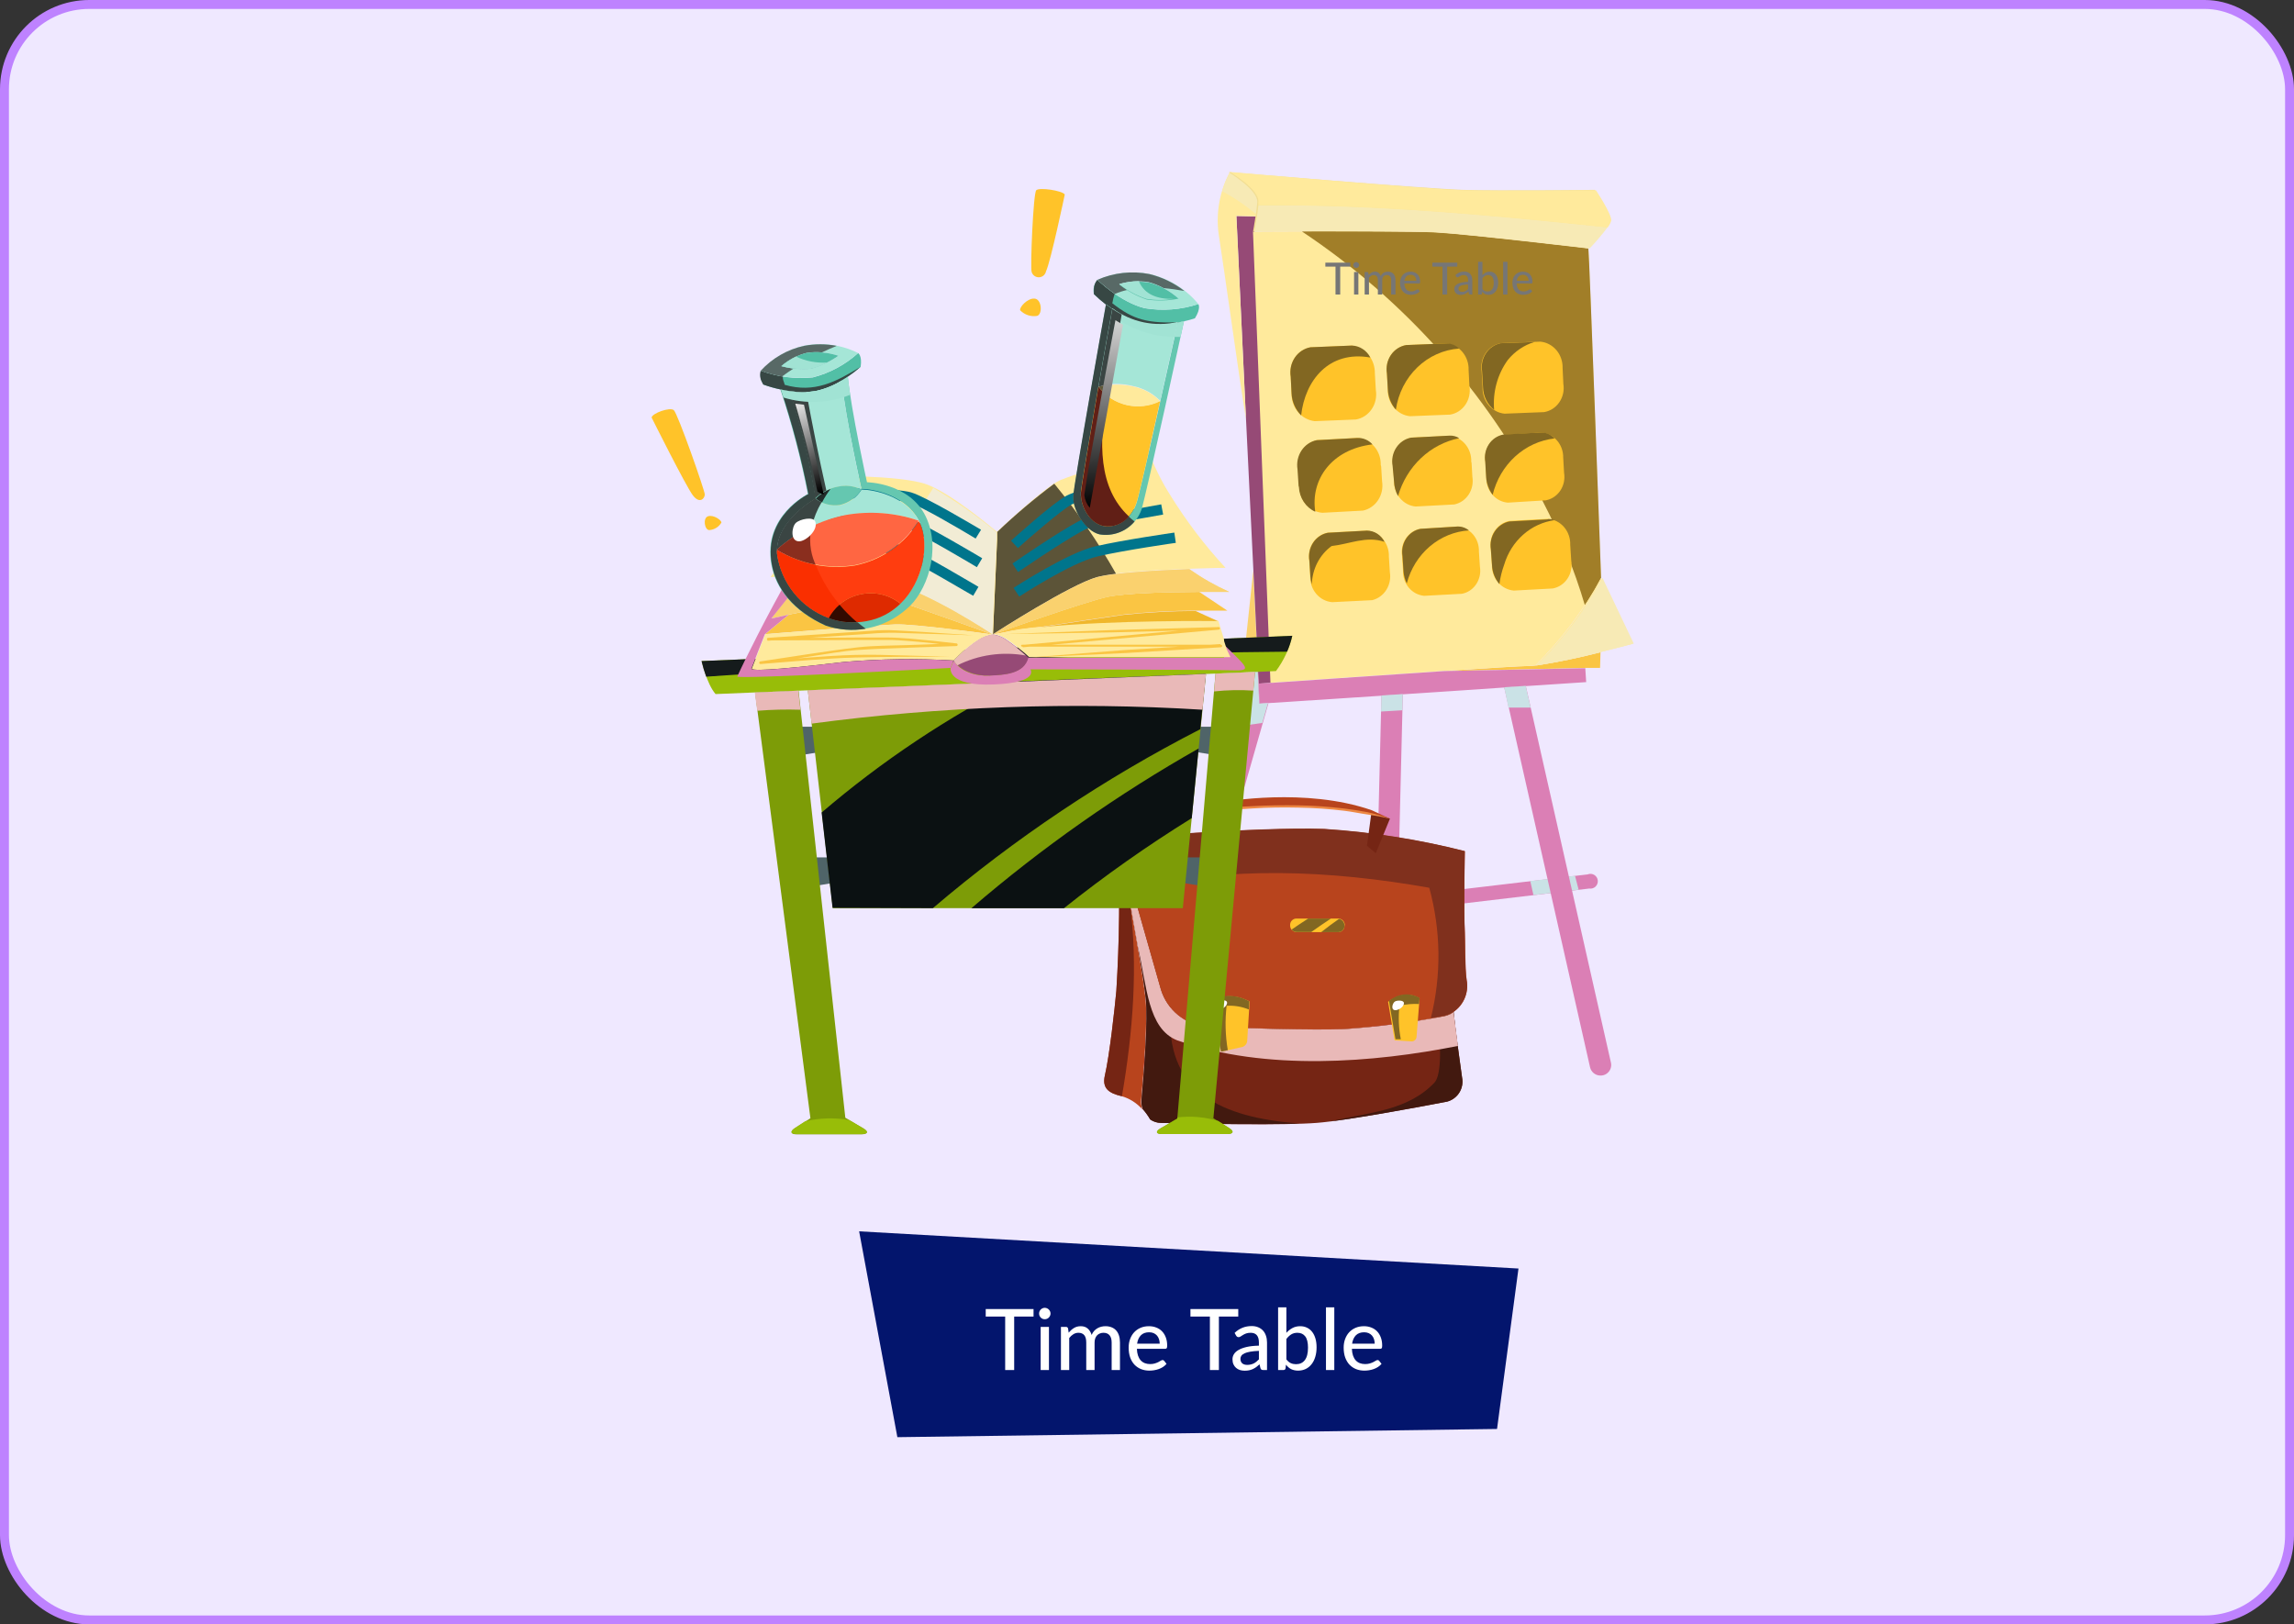 <svg xmlns="http://www.w3.org/2000/svg" width="257" height="182" viewBox="0 0 257 182" fill="none"><rect x="0" y="0" width="257" height="182" fill="#333333" stroke="none"/><rect x="0.5" y="0.5" width="256" height="181" rx="9.5" fill="#EFE8FF" stroke="#BE82FF"></rect><path d="M130.972 105.122H131.088L178.049 99.553C178.175 99.573 178.305 99.564 178.427 99.525C178.549 99.487 178.661 99.421 178.753 99.332C178.846 99.243 178.916 99.134 178.959 99.013C179.002 98.892 179.016 98.763 179.001 98.636C178.986 98.509 178.941 98.387 178.871 98.28C178.8 98.172 178.706 98.083 178.595 98.019C178.484 97.954 178.36 97.916 178.232 97.908C178.104 97.9 177.976 97.921 177.858 97.971L130.898 103.531C130.724 103.586 130.573 103.697 130.469 103.847C130.365 103.997 130.313 104.177 130.321 104.359C130.33 104.542 130.398 104.716 130.516 104.855C130.634 104.995 130.794 105.091 130.972 105.13V105.122Z" fill="#DB7FB5"></path><g style="mix-blend-mode:multiply"><path d="M171.438 98.713L176.451 98.125C176.592 98.639 176.724 99.161 176.857 99.683L171.794 100.288C171.678 99.757 171.562 99.235 171.438 98.713Z" fill="#CAE2E6"></path></g><g style="mix-blend-mode:multiply"><path d="M157.513 100.367C157.513 100.906 157.513 101.444 157.513 101.975L151.141 102.729C151.19 102.19 151.24 101.643 151.298 101.072L157.513 100.367Z" fill="#CAE2E6"></path></g><g style="mix-blend-mode:multiply"><path d="M130.897 103.522L136.541 102.859C136.375 103.406 136.217 103.961 136.068 104.517L131.096 105.113H130.98C130.802 105.074 130.641 104.978 130.524 104.838C130.406 104.699 130.338 104.525 130.329 104.342C130.321 104.16 130.372 103.98 130.477 103.83C130.581 103.68 130.732 103.569 130.906 103.514L130.897 103.522Z" fill="#CAE2E6"></path></g><path d="M139.359 73.74L140.876 73.781L140.403 63.945L139.359 73.74Z" fill="#FAD16E"></path><path d="M142.493 76.5L140.538 25.952C140.538 25.952 140.678 25.181 140.819 24.253L138.516 24.203L139.593 46.967L140.422 63.979L140.894 73.807V74.254L141.002 76.599L142.493 76.5Z" fill="#964A76"></path><path d="M172.181 74.553C171.921 74.592 171.658 74.614 171.394 74.619C170.499 74.619 166.513 74.876 161.773 75.183L177.601 74.834H179.258L179.308 73.086C176.958 73.693 174.58 74.183 172.181 74.553Z" fill="#FAC543"></path><path d="M140.375 25.949L142.331 76.497C142.331 76.497 153.17 75.743 161.614 75.18C166.354 74.873 170.339 74.625 171.234 74.616C171.498 74.611 171.761 74.589 172.022 74.55C174.945 71.662 177.42 68.352 179.364 64.73C179.364 64.73 178.038 28.12 177.938 27.822C177.938 27.822 164.34 26.214 160.843 26.024C157.346 25.833 140.375 25.949 140.375 25.949Z" fill="#FFEA9C"></path><g style="mix-blend-mode:screen"><path d="M145.852 25.93C151.138 25.93 158.663 25.93 160.85 26.046C164.347 26.236 177.946 27.844 177.946 27.844C178.045 28.142 179.371 64.752 179.371 64.752C178.833 65.81 178.227 66.832 177.556 67.81C176.367 63.801 174.793 59.916 172.858 56.209C166.593 43.973 157.295 33.547 145.852 25.93Z" fill="#A17E28"></path></g><path d="M161.775 75.19C153.33 75.754 142.492 76.508 142.492 76.508L141 76.582L141.108 78.845L142.094 78.778L154.764 77.95L157.159 77.792L168.52 77.03L170.931 76.873L177.701 76.425L177.602 74.867L161.775 75.19Z" fill="#DB7FB5"></path><path d="M137.793 19.266C136.645 21.393 136.201 23.83 136.525 26.226C137.13 30.03 138.63 41.026 139.583 46.943L138.514 24.196L140.818 24.246C140.892 23.732 140.967 23.16 141.017 22.655C141.157 21.246 137.793 19.266 137.793 19.266Z" fill="#FFEA9C"></path><g style="mix-blend-mode:multiply"><path d="M141.016 22.638C141.016 23.102 140.9 23.616 140.834 24.105C139.63 23.069 138.315 22.169 136.914 21.42C137.13 20.672 137.427 19.949 137.801 19.266C137.801 19.266 141.157 21.246 141.016 22.638Z" fill="#F7EAB5"></path></g><path d="M179.365 64.758C177.422 68.379 174.947 71.689 172.023 74.577C174.428 74.2 176.812 73.702 179.167 73.086C181.246 72.572 182.879 72.133 182.879 72.133L179.365 64.758Z" fill="#FFEA9C"></path><g style="mix-blend-mode:multiply"><path d="M179.522 64.734C177.578 68.356 175.103 71.665 172.18 74.554C174.584 74.176 176.968 73.679 179.323 73.062C181.403 72.549 183.035 72.109 183.035 72.109L179.522 64.734Z" fill="#F7EAB5"></path></g><path d="M140.665 24.22C140.524 25.148 140.383 25.918 140.383 25.918C140.383 25.918 157.363 25.835 160.851 26.018C164.34 26.2 177.947 27.816 177.947 27.816C177.947 27.816 180.242 25.396 180.358 24.7C180.474 24.004 178.643 21.27 178.643 21.27C178.643 21.27 168.061 21.402 163.868 21.27C159.675 21.137 137.641 19.289 137.641 19.289C137.641 19.289 140.955 21.27 140.856 22.662C140.814 23.167 140.74 23.739 140.665 24.22Z" fill="#F2DE93"></path><g style="mix-blend-mode:multiply"><path d="M180.116 25.455C179.488 26.281 178.816 27.072 178.102 27.825C178.102 27.825 164.504 26.217 161.007 26.026C157.51 25.836 140.539 25.927 140.539 25.927C140.539 25.927 140.68 25.156 140.821 24.228C140.879 23.822 140.937 23.399 140.978 22.985C154.038 22.861 167.214 24.096 180.116 25.455Z" fill="#F7EAB5"></path></g><path d="M137.797 19.266C137.797 19.266 159.823 21.205 164.016 21.312C168.209 21.42 178.791 21.312 178.791 21.312C178.791 21.312 180.622 24.047 180.506 24.743C180.419 25.014 180.285 25.266 180.108 25.489C167.206 24.13 154.03 22.895 140.971 23.003C140.971 22.887 140.971 22.771 140.971 22.655C141.161 21.246 137.797 19.266 137.797 19.266Z" fill="#FFEA9C"></path><path d="M128.141 118.815C128.097 118.966 128.084 119.125 128.101 119.281C128.119 119.438 128.168 119.589 128.246 119.726C128.323 119.864 128.427 119.984 128.551 120.081C128.675 120.178 128.818 120.249 128.97 120.29C129.066 120.323 129.166 120.339 129.268 120.34C129.529 120.349 129.785 120.273 129.999 120.124C130.213 119.974 130.372 119.759 130.453 119.511L142.104 78.799L141.118 78.865L141.01 76.603L140.902 74.258L128.141 118.815Z" fill="#DB7FB5"></path><path d="M154.766 77.923L153.672 122.141C153.689 122.442 153.818 122.727 154.035 122.937C154.252 123.147 154.54 123.268 154.843 123.275C155.145 123.283 155.438 123.176 155.665 122.976C155.892 122.777 156.035 122.499 156.067 122.198L157.161 77.766L154.766 77.923Z" fill="#DB7FB5"></path><path d="M168.516 77.001L178.136 119.578C178.195 119.837 178.339 120.069 178.545 120.237C178.75 120.405 179.006 120.5 179.272 120.506C179.455 120.514 179.637 120.479 179.804 120.404C179.971 120.329 180.119 120.217 180.235 120.075C180.351 119.934 180.434 119.768 180.475 119.589C180.516 119.411 180.516 119.226 180.473 119.048L170.935 76.844L168.516 77.001Z" fill="#DB7FB5"></path><g style="mix-blend-mode:multiply"><path d="M140.861 74.227L140.969 76.572L141.077 78.834L142.063 78.768L141.416 80.997L138.781 81.378L140.861 74.227Z" fill="#CAE2E6"></path></g><g style="mix-blend-mode:multiply"><path d="M154.76 77.923L157.155 77.766L157.114 79.58L154.719 79.721L154.76 77.923Z" fill="#CAE2E6"></path></g><g style="mix-blend-mode:multiply"><path d="M168.516 77.001L170.927 76.844L171.482 79.28H168.996L168.516 77.001Z" fill="#CAE2E6"></path></g><path d="M127.85 123.179C127.808 123.557 127.853 123.94 127.982 124.298C127.356 123.582 126.536 123.064 125.62 122.806C124.286 122.491 123.449 121.978 123.773 120.536C124.319 118.174 124.883 112.962 125.065 111.023C125.413 105.345 125.474 99.653 125.248 93.969C125.248 93.969 127.85 107.343 128.33 111.868C128.595 114.271 128.156 119.84 127.85 123.179Z" fill="#B8441D"></path><path d="M125.25 93.953C125.25 93.953 125.25 94.135 125.25 94.45C125.25 94.765 125.449 95.196 125.54 95.569L125.25 93.953Z" fill="#95C1C7"></path><path d="M126.582 101.074C126.184 98.886 125.803 96.931 125.554 95.572C125.463 95.199 125.364 94.826 125.264 94.453C125.479 99.977 125.412 105.509 125.065 111.026C124.883 112.965 124.319 118.178 123.773 120.539C123.449 121.973 124.286 122.495 125.62 122.81H125.695C126.93 115.601 127.51 108.275 126.582 101.074Z" fill="#752514"></path><path d="M162.845 113.378C163.11 115.798 163.532 118.831 163.797 120.729C163.913 121.304 163.806 121.902 163.499 122.401C163.191 122.901 162.706 123.266 162.14 123.422C158.519 124.118 150.771 125.551 147.547 125.808C143.951 126.098 134.612 125.941 130.063 125.808C129.632 125.804 129.213 125.668 128.861 125.419C128.626 125.007 128.348 124.621 128.032 124.267C127.903 123.909 127.858 123.526 127.9 123.148C128.19 119.834 128.629 114.24 128.364 111.829C127.883 107.304 125.281 93.93 125.281 93.93L130.104 110.876C130.452 111.99 131.119 112.977 132.024 113.714C132.929 114.45 134.031 114.904 135.192 115.019C139.708 115.193 146.835 115.409 150.464 115.293C154.247 115.043 158.01 114.561 161.734 113.851C162.023 113.797 162.302 113.703 162.563 113.569L162.845 113.378Z" fill="#752514"></path><g style="mix-blend-mode:screen"><path d="M131.165 112.856C130.676 112.28 130.312 111.608 130.096 110.884L125.273 93.938C125.273 93.938 127.875 107.312 128.356 111.837C128.621 114.248 128.182 119.817 127.892 123.156C127.85 123.534 127.895 123.917 128.025 124.275C128.34 124.629 128.618 125.015 128.853 125.427C129.205 125.675 129.624 125.811 130.055 125.816C133.916 125.899 141.225 126.023 145.551 125.882C136.966 125.211 130.337 122.477 131.165 112.856Z" fill="#42190F"></path></g><g style="mix-blend-mode:screen"><path d="M163.797 120.733C163.531 118.835 163.109 115.803 162.844 113.383L162.537 113.59C162.276 113.724 161.997 113.818 161.708 113.872L160.88 114.013C161.476 116.424 161.551 120.41 160.706 121.297C157.606 124.545 153.248 124.611 149.055 125.647C152.759 125.183 158.999 124.031 162.131 123.426C162.698 123.272 163.185 122.908 163.495 122.408C163.804 121.908 163.912 121.309 163.797 120.733Z" fill="#42190F"></path></g><g style="mix-blend-mode:multiply"><path d="M131.895 116.567C141.839 120.056 153.946 119.053 163.335 117.189L162.846 113.385L162.539 113.592C162.278 113.726 161.999 113.821 161.711 113.874C157.987 114.584 154.223 115.066 150.441 115.316C146.811 115.432 139.668 115.217 135.169 115.043C134.007 114.928 132.906 114.474 132.001 113.737C131.096 113 130.428 112.013 130.081 110.899L125.258 93.953C125.258 93.953 126.542 100.582 127.479 106.085C128.498 110.493 128.572 115.258 131.895 116.567Z" fill="#E9B9B8"></path></g><path d="M164.314 109.806C164.456 110.545 164.359 111.31 164.035 111.99C163.712 112.67 163.179 113.229 162.516 113.584C162.255 113.718 161.976 113.813 161.687 113.866C157.964 114.577 154.2 115.058 150.417 115.308C146.788 115.424 139.645 115.209 135.145 115.035C133.984 114.92 132.882 114.466 131.977 113.729C131.073 112.992 130.405 112.005 130.057 110.891L125.234 93.945C125.234 93.945 140.863 92.636 148.371 92.893C153.684 93.237 158.954 94.069 164.115 95.379C164.115 95.379 163.974 101.801 164.115 104.494C164.165 105.24 164.123 108.496 164.314 109.806Z" fill="#B8441D"></path><g style="mix-blend-mode:screen"><path d="M164.307 109.807C164.091 108.498 164.133 105.241 164.1 104.471C163.975 101.802 164.1 95.355 164.1 95.355C158.939 94.045 153.668 93.213 148.355 92.869C140.847 92.612 125.219 93.922 125.219 93.922L126.876 99.656C137.582 96.98 149.043 97.502 160.122 99.466C161.433 104.24 161.493 109.271 160.296 114.075L161.696 113.834C161.985 113.781 162.264 113.686 162.525 113.553C163.179 113.196 163.704 112.642 164.024 111.969C164.344 111.296 164.443 110.54 164.307 109.807Z" fill="#80301D"></path></g><path d="M136.799 117.833L139.161 117.311C139.31 117.27 139.444 117.185 139.545 117.067C139.645 116.948 139.708 116.803 139.724 116.648L139.997 112.215C139.997 112.215 137.694 110.806 135.672 112.314L136.799 117.833Z" fill="#FFC329"></path><path d="M158.698 116.172C158.693 116.244 158.674 116.314 158.641 116.379C158.609 116.443 158.564 116.501 158.509 116.548C158.454 116.594 158.391 116.63 158.322 116.653C158.254 116.675 158.182 116.684 158.11 116.678L156.237 116.562L155.508 112.245C155.508 112.245 157.265 110.77 159.038 111.847L158.698 116.172Z" fill="#FFC329"></path><g style="mix-blend-mode:screen"><path d="M137.602 111.578C137.451 111.578 137.301 111.595 137.154 111.628H137.071C136.951 111.651 136.832 111.681 136.715 111.719L136.574 111.769C136.464 111.806 136.356 111.85 136.251 111.902L136.135 112.026C135.98 112.111 135.831 112.205 135.688 112.308L136.798 117.826L137.552 117.661C137.273 116.018 137.229 114.344 137.419 112.689C138.269 112.641 139.118 112.782 139.905 113.103L139.963 112.2C139.246 111.785 138.43 111.57 137.602 111.578Z" fill="#826722"></path></g><g style="mix-blend-mode:screen"><path d="M158.982 112.492L159.04 111.804C158.595 111.544 158.089 111.406 157.573 111.406C157.058 111.406 156.551 111.544 156.107 111.804L155.916 111.92L155.775 112.012L155.667 112.086L155.609 112.136L155.775 113.122L156.339 116.437H156.935C156.694 115.203 156.644 113.94 156.786 112.691C157.504 112.515 158.244 112.448 158.982 112.492Z" fill="#826722"></path></g><path d="M153.618 91.209C147.652 89.958 140.873 90.339 137.426 90.671C136.108 90.795 135.288 90.911 135.172 90.927L137.161 89.842C137.161 89.842 146.226 88.185 153.676 90.778L155.714 91.723C155.027 91.532 154.364 91.317 153.618 91.209Z" fill="#B8441D"></path><path d="M155.718 91.717L154.135 95.595L153.141 94.766L153.621 91.203C154.367 91.311 155.03 91.526 155.718 91.717Z" fill="#752514"></path><path d="M137.428 90.664L138.572 94.343L136.79 95.172L135.133 90.954C135.307 90.904 136.135 90.788 137.428 90.664Z" fill="#752514"></path><path d="M150.624 103.693C150.632 103.786 150.62 103.88 150.591 103.968C150.562 104.057 150.514 104.139 150.452 104.208C150.39 104.278 150.315 104.335 150.23 104.374C150.146 104.414 150.054 104.436 149.961 104.439H145.254C145.058 104.432 144.872 104.349 144.737 104.206C144.602 104.063 144.529 103.873 144.533 103.677C144.526 103.578 144.54 103.479 144.573 103.387C144.606 103.294 144.658 103.209 144.726 103.137C144.794 103.065 144.876 103.009 144.967 102.97C145.057 102.932 145.155 102.913 145.254 102.914H149.961C150.151 102.925 150.329 103.008 150.459 103.147C150.588 103.286 150.659 103.47 150.657 103.66L150.624 103.693Z" fill="#FFC329"></path><g style="mix-blend-mode:screen"><path d="M149.103 102.914H146.559C145.93 103.304 145.308 103.743 144.703 104.149C144.767 104.233 144.85 104.301 144.945 104.349C145.04 104.396 145.144 104.421 145.25 104.422H146.907C147.612 103.917 148.349 103.42 149.103 102.914Z" fill="#826722"></path></g><g style="mix-blend-mode:screen"><path d="M150.013 102.953C149.333 103.425 148.662 103.923 148.016 104.436H149.955C150.048 104.433 150.14 104.411 150.224 104.372C150.309 104.332 150.384 104.276 150.446 104.206C150.508 104.136 150.556 104.055 150.585 103.966C150.614 103.877 150.626 103.784 150.618 103.691C150.62 103.516 150.561 103.346 150.45 103.211C150.34 103.076 150.185 102.985 150.013 102.953Z" fill="#826722"></path></g><path d="M155.714 91.723C154.886 91.532 154.057 91.375 153.17 91.251C152.284 91.126 151.513 90.952 150.626 90.844C148.921 90.635 147.206 90.516 145.489 90.488C143.765 90.444 142.044 90.474 140.326 90.579C139.497 90.629 138.611 90.687 137.749 90.77C136.887 90.853 136.034 90.844 135.172 90.927C136.001 90.762 136.879 90.637 137.732 90.513C138.586 90.389 139.448 90.372 140.31 90.323C142.033 90.231 143.765 90.198 145.489 90.231C147.217 90.266 148.943 90.387 150.66 90.596C151.488 90.704 152.375 90.836 153.22 91.002C154.063 91.2 154.896 91.44 155.714 91.723Z" fill="#ED8843"></path><path d="M136.439 113.124C136.778 113.19 137.532 112.759 137.466 112.295C137.416 112.005 136.704 112.014 136.455 112.171C136.207 112.328 135.975 113.041 136.439 113.124Z" fill="white"></path><path d="M156.251 113.178C156.591 113.245 157.345 112.814 157.279 112.35C157.229 112.051 156.516 112.06 156.268 112.217C156.019 112.375 155.787 113.096 156.251 113.178Z" fill="white"></path><path d="M91.976 81.422H89.117V84.703L92.399 84.173L91.976 81.422Z" fill="#4F6468"></path><path d="M93.617 96.062H90.758V99.344L94.039 98.814L93.617 96.062Z" fill="#4F6468"></path><path d="M133.899 81.422H136.758V84.703L133.477 84.173L133.899 81.422Z" fill="#4F6468"></path><path d="M132.259 96.062H135.117V99.344L131.836 98.814L132.259 96.062Z" fill="#4F6468"></path><path d="M90.086 73.579L96.467 73.306L103.668 72.991L106.734 72.859L109.328 72.751L112.974 72.593L123.705 72.138L130.583 71.839L144.786 71.234C144.449 72.664 143.823 74.009 142.947 75.187L140.618 75.287L84.576 77.582L80.167 77.764C79.173 76.629 78.609 74.068 78.609 74.068L90.086 73.579Z" fill="#98BD08"></path><path d="M90.5 77.339L93.301 101.752H132.513L135.115 75.508L90.5 77.339Z" fill="#7D9C07"></path><g style="mix-blend-mode:screen"><path d="M104.51 101.752C113.689 93.93 123.744 87.201 134.474 81.698L135.088 75.508L114.089 76.337C106.18 80.338 98.78 85.273 92.047 91.037L93.273 101.718L104.51 101.752Z" fill="#0B1112"></path></g><g style="mix-blend-mode:screen"><path d="M134.285 83.859C125.236 88.983 116.711 94.977 108.828 101.758H119.195C123.764 98.113 128.545 94.743 133.514 91.665L134.285 83.859Z" fill="#0B1112"></path></g><g style="mix-blend-mode:multiply"><path d="M134.717 79.519L135.115 75.508L90.5 77.339L90.923 81.076C105.436 79.141 120.103 78.62 134.717 79.519Z" fill="#E9B9B8"></path></g><path d="M96.717 126.423L94.703 125.23L89.466 77.383L84.594 77.582L90.792 125.288L89.06 126.406C88.472 126.788 88.563 127.094 89.259 127.094H96.543C97.247 127.061 97.322 126.779 96.717 126.423Z" fill="#7D9C07"></path><path d="M136.177 75.469L131.893 125.33L130.012 126.423C129.415 126.78 129.49 127.062 130.186 127.062H137.47C138.174 127.062 138.298 126.755 137.677 126.374L135.937 125.288L140.602 75.328L136.177 75.469Z" fill="#7D9C07"></path><path d="M90.195 125.635L89.06 126.372C88.472 126.753 88.563 127.06 89.259 127.06H96.543C97.247 127.06 97.322 126.778 96.717 126.422L95.126 125.494C93.49 125.201 91.812 125.249 90.195 125.635Z" fill="#98BD08"></path><g style="mix-blend-mode:multiply"><path d="M84.562 77.582L84.836 79.637C86.446 79.507 88.061 79.468 89.675 79.521L89.435 77.383L84.562 77.582Z" fill="#E9B9B8"></path></g><g style="mix-blend-mode:multiply"><path d="M140.416 77.377L140.606 75.289L136.181 75.471L136.016 77.468C137.477 77.31 138.949 77.279 140.416 77.377Z" fill="#E9B9B8"></path></g><path d="M131.9 125.197V125.329L130.019 126.423C129.423 126.779 129.497 127.061 130.193 127.061H137.477C138.182 127.061 138.306 126.755 137.685 126.373L136.475 125.594C134.994 125.148 133.436 125.013 131.9 125.197Z" fill="#98BD08"></path><g style="mix-blend-mode:screen"><path d="M144.771 71.234L130.567 71.839L123.69 72.138L112.975 72.593L109.329 72.751L106.735 72.859L103.669 72.991L96.468 73.306L90.087 73.579L78.594 74.068C78.732 74.661 78.906 75.245 79.116 75.817C88.944 75.121 117.574 73.231 144.191 73.016C144.448 72.445 144.643 71.847 144.771 71.234Z" fill="#151B1C"></path></g><path d="M119.29 21.79C119.025 21.359 116.431 20.961 116.091 21.318C115.752 21.674 115.404 30.068 115.578 30.474C115.63 30.652 115.741 30.807 115.892 30.914C116.043 31.022 116.225 31.076 116.411 31.067C116.596 31.058 116.773 30.988 116.913 30.867C117.053 30.746 117.149 30.582 117.185 30.4C117.699 29.356 119.29 21.79 119.29 21.79Z" fill="#FFC329"></path><path d="M116.189 35.395C116.819 35.204 116.719 33.513 115.899 33.455C115.079 33.397 114.175 34.458 114.291 34.765C114.533 35.016 114.832 35.204 115.162 35.314C115.493 35.424 115.845 35.451 116.189 35.395Z" fill="#FFC329"></path><path d="M73 46.78C73.066 46.3 75.047 45.587 75.486 45.952C75.925 46.316 78.958 54.959 78.958 55.398C78.958 55.838 78.395 56.517 77.616 55.49C76.837 54.462 73 46.78 73 46.78Z" fill="#FFC329"></path><path d="M79.459 59.391C78.937 59.391 78.705 58.041 79.326 57.842C79.948 57.643 80.851 58.297 80.818 58.554C80.677 58.794 80.48 58.996 80.243 59.142C80.006 59.288 79.737 59.374 79.459 59.391Z" fill="#FFC329"></path><path d="M136.57 71.688C139.661 74.737 140.473 75.176 138.128 75.102C135.642 75.027 114.867 74.994 114.867 74.994L114.594 73.685H137.142L136.86 72.773L136.57 71.828V71.688Z" fill="#DB7FB5"></path><path d="M134.353 66.312L137.502 68.417C137.502 68.417 135.969 68.417 133.938 68.417C131.25 68.425 128.565 68.572 125.892 68.856C123.911 69.138 119.81 69.751 116.445 70.265C114.981 70.404 113.526 70.625 112.086 70.928L111.258 71.061C111.722 70.903 121.575 67.398 124.11 66.851C126.107 66.453 131.021 66.321 134.353 66.312Z" fill="#FAC543"></path><path d="M137.433 72.748L137.135 71.811V71.662L136.886 70.834L136.496 69.549C136.496 69.549 124.995 69.359 116.882 70.22C115.278 70.306 113.685 70.541 112.126 70.925L111.297 71.057C111.902 71.132 112.474 71.37 112.954 71.745C113.311 71.986 113.667 72.251 113.99 72.516C114.313 72.781 114.578 73.005 114.819 73.195L115.291 73.626H137.847L137.433 72.748Z" fill="#FFEA9C"></path><path d="M133.94 68.453L136.426 69.588C136.426 69.588 124.527 69.439 116.414 70.301C119.778 69.787 123.872 69.174 125.861 68.892C128.545 68.606 131.241 68.46 133.94 68.453Z" fill="#F0B72B"></path><path d="M133.245 63.766C134.649 64.756 136.145 65.611 137.711 66.318C137.711 66.318 136.302 66.318 134.355 66.318C131.04 66.318 126.11 66.434 124.071 66.881C121.536 67.428 111.641 70.934 111.219 71.091C111.65 70.817 119.878 65.522 122.886 64.685C124.759 64.163 129.673 63.898 133.245 63.766Z" fill="#F2DE93"></path><path d="M131.165 55.572C130.117 53.933 129.256 52.182 128.596 50.352C126.657 51.18 120.492 53.078 118.777 53.799C117.061 54.52 111.675 59.599 111.675 59.599V60.428L111.211 71.043C111.642 70.77 119.87 65.475 122.879 64.638C124.751 64.124 129.665 63.859 133.237 63.726C135.549 63.643 137.297 63.618 137.297 63.618C135.001 61.138 132.948 58.444 131.165 55.572Z" fill="#FFEA9C"></path><g style="mix-blend-mode:screen"><path d="M118.112 54.195C115.868 55.87 113.729 57.68 111.706 59.615V60.443L111.242 71.059C111.673 70.785 119.902 65.49 122.91 64.653C123.608 64.484 124.317 64.363 125.031 64.288C123.02 60.731 120.705 57.354 118.112 54.195Z" fill="#5C5438"></path></g><path d="M130.094 56.508L130.31 57.651L122.048 59.118C121.418 59.242 117.49 61.737 114.051 64.09L113.43 63.137C113.745 62.913 114.209 62.607 114.739 62.242C117.076 60.676 120.962 58.099 121.874 57.983C122.959 57.784 130.094 56.508 130.094 56.508Z" fill="#00758C"></path><path d="M127.187 53.328L127.436 54.463C125.778 54.828 121.204 55.913 120.044 56.535C118.884 57.157 115.312 60.264 114.036 61.408L113.266 60.579C113.456 60.413 117.956 56.344 119.497 55.532C121.038 54.72 126.939 53.386 127.187 53.328Z" fill="#00758C"></path><path d="M115.424 74.974C115.424 74.974 116.543 76.482 111.322 76.689C106.101 76.896 106.499 74.858 106.499 74.858L106.839 74.029C107.585 75.222 109.25 75.786 110.85 75.686C112.449 75.587 114.719 75.529 115.175 73.656L115.424 74.974Z" fill="#DB7FB5"></path><path d="M109.617 71.682C110.099 71.361 110.65 71.159 111.225 71.094C111.83 71.168 112.403 71.406 112.882 71.781C113.239 72.022 113.595 72.287 113.918 72.552C114.241 72.817 114.507 73.041 114.747 73.232L115.219 73.663C114.763 75.535 112.485 75.626 110.894 75.693C109.303 75.759 107.629 75.196 106.883 74.035C106.883 74.035 107.098 73.795 107.463 73.455C107.79 73.132 108.133 72.825 108.49 72.536C108.844 72.223 109.221 71.938 109.617 71.682Z" fill="#964A76"></path><g style="mix-blend-mode:multiply"><path d="M113.889 72.552C113.566 72.287 113.209 72.022 112.853 71.781C112.373 71.406 111.8 71.168 111.196 71.094C110.621 71.159 110.069 71.361 109.588 71.682C109.181 71.929 108.793 72.206 108.428 72.511C108.07 72.8 107.727 73.107 107.4 73.431C107.036 73.77 106.82 74.011 106.82 74.011C106.948 74.202 107.095 74.38 107.26 74.541C109.627 73.359 112.313 72.975 114.916 73.447L114.684 73.24C114.477 73.082 114.204 72.801 113.889 72.552Z" fill="#E9B9B8"></path></g><path d="M111.71 59.615V60.443L111.246 71.058C110.807 70.76 104.26 66.393 99.868 65.308C97.258 64.661 93.173 64.562 90.173 64.587H88.425C87.148 64.587 86.328 64.661 86.328 64.661C88.74 61.347 91.971 53.317 91.971 53.317C91.971 53.317 100.904 53.193 103.821 54.27C106.738 55.347 111.71 59.615 111.71 59.615Z" fill="#FFEA9C"></path><g style="mix-blend-mode:multiply"><path d="M99.803 65.337C104.195 66.422 110.741 70.789 111.181 71.088L111.645 60.472V59.644C109.429 57.783 107.056 56.12 104.551 54.672C102.398 58.024 100.501 61.534 98.875 65.171C99.24 65.213 99.53 65.27 99.803 65.337Z" fill="#F2ECD5"></path></g><path d="M111.175 71.086C110.661 71.011 102.325 69.876 100.278 69.959C98.231 70.042 85.719 71.044 85.719 71.044L88.371 68.865C91.851 68.136 99.052 66.81 101.861 67.779C105.474 69.031 110.786 70.945 111.175 71.086Z" fill="#FAC543"></path><path d="M109.907 59.353L109.302 60.34C107.644 59.337 103.062 56.635 101.794 56.287C100.526 55.939 95.587 55.848 93.789 55.84V54.68C94.062 54.68 100.418 54.68 102.076 55.169C103.733 55.657 109.285 58.997 109.907 59.353Z" fill="#00758C"></path><path d="M110.037 62.545L109.44 63.547C109.382 63.506 103.209 59.818 101.543 59.189C100.209 58.683 94.781 58.89 92.801 59.014L92.734 57.854C93.48 57.805 100.192 57.423 101.949 58.103C103.706 58.782 109.78 62.387 110.037 62.545Z" fill="#00758C"></path><path d="M109.616 65.749L109.028 66.751C108.97 66.751 102.863 63.089 101.032 62.326C99.573 61.705 93.632 61.672 91.469 61.705V60.545C92.297 60.545 99.565 60.429 101.504 61.249C103.443 62.069 109.393 65.624 109.616 65.749Z" fill="#00758C"></path><path d="M111.173 71.082C110.784 70.941 105.48 69.027 101.859 67.767C99.05 66.798 91.849 68.124 88.368 68.853C87.192 69.102 86.438 69.276 86.438 69.276L90.1 64.594C93.1 64.594 97.185 64.668 99.796 65.315C104.187 66.45 110.734 70.784 111.173 71.082Z" fill="#F2DE93"></path><path d="M133.245 63.766C134.649 64.756 136.145 65.611 137.711 66.318C137.711 66.318 136.302 66.318 134.355 66.318C131.04 66.318 126.11 66.434 124.071 66.881C121.536 67.428 111.641 70.934 111.219 71.091C111.65 70.817 119.878 65.522 122.886 64.685C124.759 64.163 129.673 63.898 133.245 63.766Z" fill="#FAD16E"></path><path d="M111.173 71.082C110.784 70.941 105.48 69.027 101.859 67.767C99.05 66.798 91.849 68.124 88.368 68.853C87.192 69.102 86.438 69.276 86.438 69.276L90.1 64.594C93.1 64.594 97.185 64.668 99.796 65.315C104.187 66.45 110.734 70.784 111.173 71.082Z" fill="#FAD16E"></path><path d="M111.192 71.092C110.678 71.018 102.342 69.882 100.295 69.965C98.248 70.048 85.735 71.051 85.735 71.051L85.354 72.012L84.973 72.982L84.6 73.951L84.219 74.921C84.376 75.294 89.448 74.772 94.552 74.167C98.639 73.814 102.746 73.759 106.841 74.001C106.841 74.001 107.057 73.76 107.421 73.421C107.748 73.097 108.091 72.79 108.449 72.501C108.814 72.196 109.202 71.919 109.609 71.672C110.09 71.351 110.642 71.149 111.217 71.084L111.192 71.092Z" fill="#FFEA9C"></path><path d="M106.824 74.005L106.484 74.834C106.484 74.834 82.884 76.127 82.594 75.804C83.48 73.84 85.991 68.843 88.394 64.625H90.143L86.414 69.299C86.414 69.299 87.168 69.125 88.345 68.876L85.693 71.055L85.312 72.017L84.931 72.986L84.558 73.956L84.177 74.925C84.334 75.298 89.405 74.776 94.51 74.171C98.605 73.818 102.721 73.763 106.824 74.005Z" fill="#DB7FB5"></path><path d="M131.562 59.672L131.728 60.824C131.67 60.824 125.927 61.652 122.969 62.34C120.01 63.028 114.243 66.807 114.185 66.84L113.547 65.87C113.795 65.713 119.621 61.926 122.712 61.213C125.803 60.501 131.322 59.705 131.562 59.672Z" fill="#00758C"></path><path d="M115.415 73.656L126.063 72.827L136.72 72.164V72.454H114.528C114.51 72.456 114.491 72.453 114.473 72.446C114.455 72.439 114.439 72.429 114.426 72.416C114.413 72.402 114.402 72.386 114.396 72.369C114.389 72.351 114.386 72.332 114.387 72.313C114.396 72.296 114.408 72.281 114.423 72.268C114.438 72.255 114.455 72.246 114.474 72.241C114.493 72.235 114.512 72.234 114.532 72.236C114.551 72.239 114.57 72.245 114.586 72.255L136.513 70.25V70.54L124.53 70.855L112.531 71.046L124.53 70.598L136.521 70.258C136.54 70.257 136.559 70.26 136.577 70.266C136.596 70.273 136.612 70.283 136.626 70.296C136.64 70.31 136.651 70.326 136.659 70.343C136.666 70.361 136.67 70.38 136.67 70.399C136.67 70.436 136.657 70.472 136.633 70.499C136.608 70.527 136.574 70.544 136.538 70.548L114.586 72.521V72.231H136.778C136.797 72.231 136.816 72.234 136.834 72.242C136.851 72.25 136.867 72.261 136.881 72.275C136.894 72.289 136.904 72.305 136.911 72.323C136.917 72.341 136.92 72.361 136.919 72.38C136.919 72.416 136.905 72.45 136.88 72.477C136.856 72.503 136.822 72.518 136.786 72.521L126.13 73.167L115.415 73.656Z" fill="#FAC543"></path><path d="M109.053 71.183L103.252 70.992L100.369 70.901C99.412 70.885 98.455 70.918 97.502 71L85.983 71.788V71.498L96.598 71.423H99.242C100.137 71.423 101.023 71.481 101.902 71.547C103.667 71.697 105.424 71.887 107.172 72.094C107.205 72.102 107.234 72.121 107.254 72.147C107.275 72.173 107.286 72.206 107.286 72.239C107.286 72.273 107.275 72.305 107.254 72.332C107.234 72.358 107.205 72.376 107.172 72.384L101.645 72.575C99.805 72.641 97.957 72.699 96.126 72.823C94.295 72.948 92.48 73.304 90.657 73.569L85.188 74.398V74.108L90.491 73.677C92.264 73.553 94.029 73.42 95.811 73.379C97.593 73.337 99.366 73.379 101.139 73.437L106.459 73.578C102.913 73.578 99.366 73.578 95.819 73.669C94.054 73.71 92.281 73.843 90.516 73.967L85.213 74.398C85.193 74.4 85.174 74.399 85.155 74.393C85.137 74.388 85.12 74.378 85.105 74.366C85.09 74.353 85.078 74.338 85.07 74.321C85.061 74.303 85.056 74.285 85.055 74.265C85.052 74.228 85.064 74.192 85.087 74.163C85.11 74.133 85.143 74.114 85.179 74.108L90.648 73.279C92.472 73.014 94.286 72.732 96.134 72.525C97.982 72.318 99.822 72.343 101.67 72.276L107.197 72.086V72.376C105.448 72.169 103.692 71.97 101.935 71.829C101.057 71.763 100.178 71.688 99.308 71.705H96.656L86.066 71.754C86.027 71.752 85.99 71.736 85.963 71.709C85.935 71.681 85.919 71.644 85.917 71.605C85.919 71.569 85.934 71.534 85.96 71.508C85.986 71.482 86.021 71.466 86.058 71.464L97.576 70.677C98.538 70.593 99.504 70.579 100.468 70.636L103.352 70.802L109.053 71.183Z" fill="#FAC543"></path><path d="M103.708 57.859C105.523 61.638 103.8 66.436 101.537 68.259C100.318 69.327 98.841 70.058 97.252 70.38C95.664 70.701 94.018 70.601 92.48 70.091C88.826 68.433 86.903 65.947 86.414 63.221C85.436 57.826 90.508 55.349 90.508 55.349C89.733 51.381 88.704 47.467 87.425 43.631C87.732 43.698 88.072 43.764 88.42 43.814C89.72 47.74 90.696 51.767 91.337 55.854C91.337 55.854 87.152 58.133 87.036 61.563C87.023 61.704 87.023 61.846 87.036 61.986C87.261 63.599 87.92 65.12 88.942 66.388C89.963 67.656 91.309 68.623 92.836 69.187C94.192 69.679 95.654 69.799 97.071 69.535C98.504 69.282 99.828 68.6 100.866 67.58C103.452 65.094 104.106 60.95 103.087 58.63C103.037 58.507 102.979 58.388 102.913 58.274C101.388 55.415 97.692 54.76 96.516 54.777C96.516 54.777 94.767 47.145 94.278 42.596C94.527 42.446 94.759 42.305 94.974 42.156C95.347 45.943 97.129 54.031 97.129 54.031C97.129 54.031 101.885 54.089 103.708 57.859Z" fill="#65C7B0"></path><path d="M103.099 58.689C104.119 60.977 103.464 65.136 100.879 67.639C100.277 67.154 99.576 66.808 98.826 66.623C98.076 66.438 97.294 66.42 96.537 66.57C95.759 66.708 95.023 67.02 94.385 67.484C93.746 67.948 93.221 68.55 92.849 69.247C91.322 68.683 89.975 67.715 88.954 66.447C87.933 65.179 87.274 63.658 87.048 62.045C87.036 61.905 87.036 61.764 87.048 61.623C89.663 63.222 92.763 63.837 95.791 63.355C97.257 63.062 98.647 62.469 99.874 61.614C101.1 60.758 102.136 59.658 102.917 58.383C102.984 58.481 103.045 58.584 103.099 58.689Z" fill="#FF3D0F"></path><path d="M102.924 58.332C100.293 57.45 97.483 57.245 94.753 57.735C91.897 58.319 89.243 59.639 87.055 61.564C87.162 58.166 91.389 55.862 91.389 55.862C91.775 56.166 92.218 56.387 92.693 56.514C93.167 56.641 93.662 56.67 94.148 56.6C95.137 56.346 95.989 55.72 96.526 54.852C97.703 54.852 101.399 55.473 102.924 58.332Z" fill="#A5E6D7"></path><path d="M102.916 58.337C102.135 59.612 101.099 60.712 99.872 61.568C98.646 62.424 97.256 63.016 95.789 63.309C92.762 63.791 89.662 63.177 87.047 61.577V61.528C89.236 59.603 91.889 58.283 94.745 57.699C97.479 57.222 100.289 57.441 102.916 58.337Z" fill="#FF6642"></path><path d="M96.136 39.562C96.136 39.562 96.609 39.836 96.418 41.104C95.965 41.502 95.486 41.87 94.985 42.206C94.769 42.355 94.537 42.496 94.289 42.645C93.395 43.198 92.415 43.596 91.388 43.822C90.419 43.975 89.432 43.975 88.463 43.822C88.115 43.772 87.775 43.706 87.469 43.639C86.816 43.503 86.173 43.32 85.546 43.093C85.383 42.875 85.273 42.623 85.224 42.355C85.175 42.088 85.189 41.812 85.264 41.551C87.116 42.236 89.101 42.489 91.065 42.289C92.951 41.804 94.692 40.869 96.136 39.562Z" fill="#52BFA6"></path><g style="mix-blend-mode:screen"><path d="M87.915 43.116C87.832 42.751 87.674 42.585 87.708 42.196C86.862 42.049 86.03 41.83 85.222 41.541C85.16 41.753 85.142 41.975 85.168 42.194C85.193 42.413 85.262 42.625 85.371 42.817C85.406 42.91 85.451 42.998 85.503 43.083C86.13 43.31 86.773 43.493 87.426 43.63L87.882 43.721L88.42 43.812C89.389 43.965 90.376 43.965 91.345 43.812C92.386 43.59 93.381 43.192 94.287 42.635C94.536 42.486 94.768 42.345 94.983 42.196C95.485 41.86 95.963 41.492 96.417 41.094C93.657 42.784 91.229 44.077 87.915 43.116Z" fill="#374744"></path></g><path d="M90.088 38.727C92.141 38.331 94.267 38.622 96.138 39.556C94.692 40.859 92.952 41.792 91.066 42.274C89.102 42.474 87.118 42.221 85.266 41.536C86.547 40.128 88.231 39.147 90.088 38.727ZM93.933 39.862C92.787 39.482 91.567 39.371 90.37 39.539C89.323 39.805 88.352 40.313 87.536 41.023C88.615 41.316 89.737 41.417 90.851 41.321C91.953 41.012 92.995 40.519 93.933 39.862Z" fill="#A5E6D7"></path><g style="mix-blend-mode:screen"><path d="M85.219 41.544C85.998 41.822 86.799 42.035 87.614 42.182C88.028 41.875 88.442 41.585 88.89 41.295C88.432 41.23 87.978 41.138 87.531 41.022C88.346 40.313 89.317 39.804 90.365 39.538C90.931 39.441 91.508 39.422 92.08 39.48C92.627 39.224 93.182 38.975 93.737 38.751C92.527 38.52 91.285 38.52 90.075 38.751C88.207 39.16 86.511 40.136 85.219 41.544Z" fill="#586966"></path></g><path d="M96.531 66.569C97.289 66.419 98.071 66.437 98.821 66.622C99.571 66.807 100.272 67.154 100.873 67.638C99.835 68.659 98.512 69.341 97.078 69.594C95.661 69.858 94.199 69.737 92.844 69.246C93.216 68.55 93.741 67.947 94.38 67.483C95.018 67.02 95.754 66.707 96.531 66.569Z" fill="#DE2A00"></path><path d="M96.526 54.855C95.715 54.451 94.791 54.337 93.907 54.532C92.939 54.703 92.046 55.166 91.347 55.858C90.706 51.771 89.73 47.744 88.43 43.817C89.399 43.971 90.386 43.971 91.355 43.817C92.395 43.596 93.39 43.198 94.297 42.641C94.777 47.207 96.526 54.855 96.526 54.855Z" fill="#A5E6D7"></path><g style="mix-blend-mode:screen"><path d="M88.422 43.812C89.723 47.739 90.698 51.766 91.339 55.853C91.703 55.495 92.123 55.198 92.582 54.975C91.753 51.304 91.007 47.616 90.328 43.912C89.691 43.934 89.053 43.901 88.422 43.812Z" fill="#3A4543"></path></g><path d="M96.516 54.853C95.963 55.725 95.092 56.346 94.088 56.584C93.602 56.655 93.107 56.625 92.632 56.499C92.158 56.372 91.714 56.15 91.328 55.847C92.027 55.155 92.92 54.693 93.889 54.521C94.776 54.327 95.704 54.444 96.516 54.853Z" fill="#65C7B0"></path><g style="mix-blend-mode:screen"><path d="M92.85 69.246C91.322 68.682 89.976 67.715 88.955 66.447C87.933 65.179 87.275 63.658 87.049 62.045C87.037 61.905 87.037 61.763 87.049 61.623C87.165 58.167 91.391 55.863 91.391 55.863C90.751 51.777 89.775 47.75 88.474 43.823C88.126 43.773 87.787 43.707 87.48 43.641C88.758 47.476 89.788 51.39 90.562 55.358C90.562 55.358 85.491 57.844 86.469 63.23C86.958 65.932 88.88 68.451 92.535 70.1C93.97 70.58 95.501 70.7 96.993 70.448C96.678 70.216 96.371 69.975 96.065 69.719C94.972 69.789 93.876 69.628 92.85 69.246Z" fill="#374744"></path></g><g style="mix-blend-mode:multiply"><path d="M95.25 44.233C95.134 43.487 95.043 42.791 94.985 42.203C94.769 42.352 94.537 42.493 94.289 42.642C93.395 43.195 92.415 43.593 91.388 43.819C90.419 43.972 89.432 43.972 88.463 43.819C88.115 43.769 87.775 43.703 87.469 43.637C87.469 43.637 87.585 43.968 87.767 44.54C90.224 45.291 92.863 45.183 95.25 44.233Z" fill="#A1E3D4"></path></g><g style="mix-blend-mode:screen"><path d="M87.048 61.625C87.036 61.766 87.036 61.907 87.048 62.048C87.274 63.66 87.933 65.181 88.954 66.449C89.975 67.717 91.322 68.685 92.849 69.249C93.163 68.683 93.572 68.175 94.059 67.749C92.941 66.415 92.041 64.913 91.391 63.299C89.856 63.001 88.386 62.435 87.048 61.625Z" fill="#FA2F00"></path></g><g style="mix-blend-mode:screen"><path d="M91.34 55.859C91.34 55.859 87.155 58.138 87.039 61.569C88.215 60.54 89.525 59.676 90.934 59C91.167 58.041 91.541 57.122 92.044 56.274C91.794 56.163 91.558 56.024 91.34 55.859Z" fill="#3A4543"></path></g><g style="mix-blend-mode:screen"><path d="M90.933 59C89.528 59.674 88.221 60.535 87.047 61.561V61.61C88.38 62.412 89.844 62.973 91.373 63.268L91.298 63.102C90.744 61.808 90.616 60.371 90.933 59Z" fill="#8A2E1E"></path></g><g style="mix-blend-mode:screen"><path d="M92.844 69.25C93.856 69.622 94.933 69.78 96.009 69.714C95.302 69.116 94.648 68.459 94.054 67.75C93.567 68.176 93.157 68.684 92.844 69.25Z" fill="#330A00"></path></g><g style="mix-blend-mode:screen"><path d="M93.048 54.781C92.427 55.023 91.863 55.39 91.391 55.858C91.608 56.029 91.844 56.174 92.095 56.289C92.352 55.776 92.683 55.27 93.048 54.781Z" fill="#212B29"></path></g><path d="M90.365 39.537C91.562 39.369 92.781 39.48 93.928 39.861C92.993 40.516 91.953 41.009 90.854 41.319C89.74 41.415 88.618 41.314 87.539 41.021C88.352 40.313 89.32 39.805 90.365 39.537Z" fill="#52BFA6"></path><g style="mix-blend-mode:multiply"><path d="M87.531 41.023C88.61 41.316 89.732 41.417 90.846 41.321C91.484 41.174 92.098 40.937 92.669 40.617C91.465 40.696 90.261 40.465 89.172 39.945C88.584 40.237 88.032 40.598 87.531 41.023Z" fill="#A1E3D4"></path></g><path d="M89.523 60.653C90.269 60.653 91.686 59.41 91.338 58.448C91.122 57.835 89.606 58.158 89.15 58.597C88.694 59.037 88.504 60.653 89.523 60.653Z" fill="white"></path><path style="mix-blend-mode:screen" d="M89.094 45.227C89.094 45.227 90.469 49.726 91.58 55.088C91.797 55.231 92.034 55.34 92.284 55.411L90.072 45.343L89.094 45.227Z" fill="url(#paint0_linear_1195_10768)"></path><path d="M134.253 34.069C134.253 34.069 134.584 34.533 133.863 35.668C133.46 35.8 133.051 35.91 132.637 36L131.933 36.141C130.675 36.433 129.368 36.447 128.105 36.182C126.841 35.917 125.65 35.38 124.615 34.608C124.367 34.442 124.127 34.268 123.911 34.111C123.436 33.753 122.983 33.368 122.552 32.959C122.49 32.68 122.493 32.391 122.561 32.114C122.628 31.836 122.759 31.578 122.942 31.359C122.942 31.359 125.494 33.845 128.237 34.533C130.25 34.867 132.314 34.708 134.253 34.069Z" fill="#52BFA6"></path><g style="mix-blend-mode:screen"><path d="M124.614 33.978C124.672 33.618 124.76 33.263 124.879 32.918C124.194 32.446 123.545 31.922 122.94 31.352C122.694 31.635 122.557 31.996 122.55 32.371C122.546 32.454 122.546 32.537 122.55 32.619C122.55 32.719 122.55 32.835 122.55 32.951C122.98 33.372 123.434 33.768 123.909 34.136C124.125 34.293 124.365 34.467 124.614 34.633C125.648 35.406 126.839 35.943 128.103 36.208C129.367 36.472 130.673 36.458 131.931 36.166L132.246 36.1C128.608 36.249 127.017 35.859 124.614 33.978Z" fill="#374744"></path></g><path d="M128.812 30.704C130.947 31.198 132.86 32.38 134.257 34.068C132.318 34.704 130.253 34.861 128.24 34.524C125.498 33.861 122.945 31.35 122.945 31.35C124.788 30.537 126.837 30.311 128.812 30.704ZM131.994 33.422C131.045 32.568 129.91 31.947 128.68 31.607C127.572 31.425 126.438 31.502 125.365 31.831C126.281 32.556 127.315 33.117 128.423 33.488C129.608 33.668 130.816 33.646 131.994 33.422Z" fill="#A5E6D7"></path><g style="mix-blend-mode:screen"><path d="M122.945 31.351C123.556 31.926 124.209 32.452 124.901 32.926C125.351 32.738 125.817 32.591 126.293 32.486C125.763 32.13 125.382 31.832 125.382 31.832C126.454 31.503 127.589 31.426 128.696 31.608C129.275 31.761 129.832 31.986 130.354 32.279C131.182 32.354 131.953 32.47 132.69 32.602C131.529 31.701 130.191 31.054 128.763 30.705C126.803 30.322 124.773 30.548 122.945 31.351Z" fill="#586966"></path></g><path d="M132.641 35.999C132.641 35.999 128.498 55.058 127.885 57.096C127.551 58.033 126.9 58.823 126.045 59.33C125.19 59.837 124.185 60.029 123.203 59.873C121.546 59.466 120.178 57.047 120.245 55.655C120.311 54.262 123.915 34.109 123.915 34.109C124.131 34.267 124.371 34.441 124.62 34.607C124.313 36.264 123.692 39.695 123.062 43.324C122.126 48.702 121.156 54.453 121.098 55.166C121.007 56.541 121.927 58.547 123.584 58.928C125.018 59.268 126.741 58.265 127.354 56.268C127.661 55.257 128.871 49.953 129.998 44.915C130.827 41.277 131.589 37.772 131.953 36.14L132.641 35.999Z" fill="#65C7B0"></path><path d="M131.937 36.138C131.572 37.796 130.802 41.276 129.981 44.914C129.156 44.07 128.097 43.493 126.94 43.257C125.67 42.938 124.341 42.938 123.07 43.257C123.7 39.627 124.322 36.172 124.628 34.539C125.663 35.312 126.854 35.849 128.117 36.114C129.381 36.378 130.688 36.364 131.945 36.072L131.937 36.138Z" fill="#A5E6D7"></path><path d="M129.982 44.911C128.855 49.95 127.645 55.253 127.339 56.264C126.725 58.261 125.002 59.264 123.568 58.924C121.961 58.543 121.008 56.538 121.082 55.162C121.14 54.449 122.11 48.698 123.046 43.32C123.836 44.352 124.961 45.075 126.227 45.366C127.494 45.656 128.822 45.496 129.982 44.911Z" fill="#FFC329"></path><path d="M126.94 43.293C128.097 43.529 129.156 44.106 129.981 44.95C128.824 45.528 127.501 45.685 126.24 45.395C124.98 45.105 123.859 44.385 123.07 43.359C124.335 43.019 125.664 42.996 126.94 43.293Z" fill="#FFEA9C"></path><g style="mix-blend-mode:multiply"><path d="M124.616 34.607C124.367 34.441 124.127 34.267 123.911 34.109L123.82 34.648C124.044 34.855 124.276 35.046 124.5 35.236C124.533 34.963 124.583 34.789 124.616 34.607Z" fill="#A1E3D4"></path></g><g style="mix-blend-mode:multiply"><path d="M132.639 36L131.934 36.141C131.835 36.555 131.719 37.102 131.578 37.748H132.258C132.498 36.663 132.639 36 132.639 36Z" fill="#A1E3D4"></path></g><g style="mix-blend-mode:multiply"><path d="M131.577 37.75C131.718 37.104 131.834 36.557 131.933 36.142C130.675 36.434 129.369 36.449 128.105 36.184C126.841 35.919 125.651 35.382 124.616 34.609C124.616 34.792 124.541 34.999 124.5 35.231C126.512 36.836 129.003 37.722 131.577 37.75Z" fill="#A1E3D4"></path></g><g style="mix-blend-mode:screen"><path d="M123.568 58.928C121.96 58.547 121.007 56.541 121.082 55.166C121.14 54.453 122.109 48.702 123.046 43.324C123.676 39.695 124.297 36.239 124.604 34.607C124.355 34.441 124.115 34.267 123.899 34.109C123.899 34.109 120.286 54.279 120.228 55.655C120.17 57.03 121.488 59.466 123.187 59.873C123.909 59.993 124.65 59.923 125.337 59.671C126.025 59.418 126.634 58.99 127.106 58.431C126.874 58.248 126.651 58.058 126.443 57.867C126.103 58.285 125.656 58.603 125.15 58.79C124.645 58.976 124.098 59.024 123.568 58.928Z" fill="#374744"></path></g><g style="mix-blend-mode:screen"><path d="M125.664 35.239C125.292 35.04 124.944 34.825 124.62 34.609C124.314 36.267 123.692 39.697 123.062 43.327C123.429 43.226 123.803 43.157 124.181 43.12C124.662 40.476 125.258 37.8 125.664 35.239Z" fill="#3A4543"></path></g><g style="mix-blend-mode:screen"><path d="M123.992 44.248C123.647 43.98 123.335 43.671 123.064 43.328C122.127 48.706 121.158 54.457 121.1 55.17C121.009 56.545 121.929 58.551 123.586 58.932C124.119 59.031 124.669 58.985 125.178 58.798C125.686 58.612 126.136 58.291 126.478 57.871C123.006 54.639 123.122 49.593 123.992 44.248Z" fill="#611F16"></path></g><g style="mix-blend-mode:screen"><path d="M124.189 43.117C123.811 43.154 123.437 43.223 123.07 43.324C123.342 43.667 123.653 43.976 123.998 44.244C124.056 43.871 124.123 43.498 124.189 43.117Z" fill="#5E5739"></path></g><path d="M128.728 31.647C129.959 31.986 131.094 32.608 132.043 33.461C130.869 33.696 129.664 33.729 128.48 33.561C127.372 33.189 126.338 32.628 125.422 31.904C126.49 31.565 127.621 31.477 128.728 31.647Z" fill="#52BFA6"></path><g style="mix-blend-mode:multiply"><path d="M127.587 31.492C126.84 31.507 126.099 31.621 125.383 31.832C126.299 32.557 127.333 33.118 128.441 33.489C129.426 33.651 130.43 33.651 131.415 33.489C129.692 33.522 128.2 33.009 127.587 31.492Z" fill="#A1E3D4"></path></g><path style="mix-blend-mode:screen" d="M124.965 35.875C124.965 35.875 122.048 51.363 121.477 55.465C121.531 55.993 121.745 56.493 122.09 56.898L125.81 36.389L124.965 35.875Z" fill="url(#paint1_linear_1195_10768)"></path><path d="M96.25 137.961L170.117 142.129L167.714 160.103L100.534 161.023L96.25 137.961Z" fill="#03156D"></path><path d="M172.566 38.278C173.263 38.343 173.91 38.686 174.374 39.238C174.838 39.79 175.083 40.509 175.06 41.246L175.145 43.022C175.203 43.38 175.191 43.746 175.113 44.1C175.034 44.453 174.889 44.786 174.686 45.08C174.484 45.374 174.228 45.622 173.933 45.81C173.638 45.998 173.311 46.122 172.97 46.175L168.555 46.349C167.864 46.28 167.224 45.935 166.766 45.384C166.309 44.834 166.068 44.119 166.094 43.388L165.991 41.601C165.933 41.243 165.944 40.877 166.023 40.523C166.102 40.17 166.247 39.837 166.45 39.543C166.652 39.249 166.908 39.001 167.203 38.813C167.498 38.625 167.825 38.501 168.166 38.447L172.566 38.278Z" fill="#FFC329"></path><path d="M172.66 48.456C173.336 48.501 173.97 48.819 174.429 49.343C174.889 49.867 175.139 50.558 175.128 51.272L175.225 52.981C175.338 53.656 175.199 54.351 174.836 54.92C174.473 55.489 173.916 55.889 173.28 56.034L173.21 56.055L168.925 56.317C168.257 56.264 167.634 55.942 167.185 55.417C166.737 54.892 166.497 54.205 166.517 53.499L166.416 51.776C166.358 51.436 166.365 51.087 166.435 50.75C166.506 50.413 166.639 50.093 166.827 49.811C167.015 49.528 167.254 49.287 167.531 49.102C167.807 48.916 168.116 48.791 168.439 48.731L172.66 48.456Z" fill="#FFC329"></path><path d="M173.455 58.143C174.141 58.198 174.78 58.53 175.238 59.071C175.697 59.611 175.939 60.317 175.915 61.042L176.028 62.809C176.088 63.158 176.082 63.517 176.01 63.863C175.938 64.21 175.801 64.538 175.608 64.828C175.415 65.119 175.169 65.366 174.885 65.556C174.6 65.746 174.283 65.874 173.951 65.934L169.598 66.169C168.914 66.11 168.277 65.777 167.819 65.238C167.361 64.698 167.118 63.994 167.138 63.27L167.011 61.507C166.897 60.799 167.052 60.072 167.442 59.484C167.833 58.895 168.428 58.493 169.098 58.364L173.317 58.137L173.455 58.143Z" fill="#FFC329"></path><path d="M162.032 38.483C162.733 38.547 163.383 38.892 163.848 39.447C164.313 40.003 164.557 40.725 164.53 41.465L164.623 43.271C164.683 43.63 164.673 43.998 164.596 44.354C164.519 44.71 164.375 45.045 164.174 45.342C163.972 45.638 163.716 45.889 163.421 46.08C163.126 46.271 162.798 46.398 162.456 46.454L157.968 46.634C157.267 46.564 156.619 46.214 156.157 45.656C155.694 45.097 155.452 44.373 155.48 43.633L155.377 41.846C155.317 41.487 155.327 41.119 155.404 40.763C155.481 40.407 155.625 40.072 155.826 39.775C156.028 39.479 156.284 39.228 156.579 39.037C156.874 38.846 157.202 38.719 157.544 38.663L162.032 38.483Z" fill="#FFC329"></path><path d="M162.367 48.828C163.053 48.883 163.692 49.215 164.15 49.755C164.609 50.296 164.851 51.002 164.827 51.726L164.863 51.859L164.952 53.426C165.066 54.119 164.918 54.831 164.539 55.409C164.16 55.987 163.582 56.386 162.927 56.52L158.588 56.75C157.922 56.684 157.304 56.356 156.857 55.831C156.41 55.306 156.167 54.623 156.176 53.917L156.063 52.15C155.946 51.445 156.099 50.72 156.488 50.135C156.878 49.549 157.472 49.15 158.14 49.025L162.367 48.828Z" fill="#FFC329"></path><path d="M163.297 58.987C163.962 59.037 164.584 59.358 165.03 59.882C165.476 60.406 165.711 61.091 165.686 61.795L165.798 63.499C165.91 64.184 165.76 64.888 165.379 65.456C164.999 66.024 164.421 66.41 163.771 66.529L159.552 66.756C158.892 66.697 158.279 66.375 157.838 65.855C157.397 65.334 157.161 64.656 157.18 63.959L157.069 62.254C156.967 61.567 157.127 60.866 157.513 60.303C157.899 59.739 158.481 59.359 159.131 59.245L163.297 58.987Z" fill="#FFC329"></path><path d="M151.448 38.721C152.17 38.808 152.835 39.176 153.312 39.752C153.789 40.329 154.044 41.073 154.028 41.839L154.137 43.703C154.197 44.074 154.188 44.453 154.108 44.82C154.029 45.187 153.881 45.534 153.674 45.84C153.467 46.147 153.205 46.407 152.902 46.606C152.599 46.805 152.262 46.939 151.91 47L147.287 47.188C146.564 47.105 145.896 46.739 145.416 46.163C144.936 45.587 144.679 44.842 144.694 44.075L144.599 42.206C144.539 41.837 144.548 41.459 144.627 41.093C144.706 40.728 144.852 40.382 145.058 40.076C145.263 39.771 145.524 39.511 145.825 39.311C146.126 39.111 146.461 38.976 146.812 38.913L151.448 38.721Z" fill="#FFC329"></path><path d="M153.135 59.448C153.823 59.505 154.463 59.84 154.922 60.383C155.381 60.926 155.623 61.634 155.599 62.361L155.708 64.114C155.822 64.804 155.679 65.514 155.309 66.097C154.94 66.679 154.372 67.089 153.723 67.243L149.246 67.467C148.561 67.412 147.922 67.08 147.463 66.54C147.005 65.999 146.762 65.293 146.787 64.569L146.677 62.816C146.617 62.466 146.623 62.107 146.695 61.76C146.767 61.413 146.903 61.084 147.095 60.792C147.288 60.501 147.533 60.252 147.817 60.06C148.101 59.869 148.418 59.738 148.75 59.676L153.135 59.448Z" fill="#FFC329"></path><path d="M152.101 49.063C152.82 49.123 153.489 49.471 153.97 50.036C154.452 50.601 154.709 51.34 154.688 52.099L154.732 52.261L154.836 53.936C154.953 54.668 154.794 55.419 154.394 56.03C153.994 56.641 153.383 57.064 152.692 57.208L148.146 57.453C147.451 57.397 146.802 57.068 146.327 56.531C145.852 55.994 145.585 55.289 145.58 54.554L145.544 54.422L145.425 52.576C145.304 51.844 145.461 51.09 145.862 50.478C146.263 49.866 146.876 49.445 147.568 49.304L152.101 49.063Z" fill="#FFC329"></path><g style="mix-blend-mode:screen"><path d="M166.04 41.586L166.144 43.372C166.155 43.868 166.274 44.355 166.489 44.795C166.705 45.236 167.012 45.619 167.389 45.917C167.221 43.924 167.764 41.937 168.912 40.344C169.699 39.373 170.74 38.667 171.905 38.316L168.132 38.457C167.463 38.585 166.87 38.985 166.479 39.571C166.088 40.156 165.93 40.88 166.04 41.586Z" fill="#826722"></path></g><g style="mix-blend-mode:screen"><path d="M174.158 49.124C173.965 48.91 173.733 48.741 173.476 48.626C173.218 48.511 172.941 48.453 172.662 48.456L168.415 48.691C168.092 48.75 167.783 48.876 167.507 49.061C167.23 49.246 166.991 49.487 166.803 49.77C166.615 50.053 166.482 50.372 166.412 50.709C166.341 51.047 166.334 51.395 166.392 51.736L166.493 53.459C166.542 54.181 166.797 54.872 167.224 55.44C167.63 53.767 168.513 52.266 169.752 51.137C170.991 50.008 172.529 49.306 174.158 49.124Z" fill="#826722"></path></g><g style="mix-blend-mode:screen"><path d="M174.171 58.279C173.944 58.185 173.701 58.144 173.458 58.158L173.332 58.196L169.113 58.423C168.442 58.552 167.847 58.954 167.457 59.543C167.066 60.131 166.911 60.858 167.026 61.566L167.153 63.33C167.189 64.113 167.481 64.859 167.979 65.442C168.079 64.7 168.259 63.972 168.514 63.273C168.903 61.956 169.644 60.786 170.647 59.901C171.65 59.015 172.873 58.453 174.171 58.279Z" fill="#826722"></path></g><g style="mix-blend-mode:screen"><path d="M163.474 39.054C163.282 38.863 163.055 38.715 162.808 38.616C162.561 38.518 162.298 38.472 162.034 38.481L157.545 38.661C157.203 38.717 156.875 38.844 156.581 39.035C156.286 39.226 156.03 39.477 155.828 39.773C155.626 40.069 155.483 40.405 155.405 40.761C155.328 41.117 155.319 41.485 155.378 41.844L155.482 43.631C155.519 44.474 155.837 45.276 156.38 45.897C156.647 44.075 157.495 42.404 158.785 41.16C160.075 39.916 161.729 39.173 163.474 39.054Z" fill="#826722"></path></g><g style="mix-blend-mode:screen"><path d="M163.479 49.095C163.16 48.892 162.791 48.791 162.419 48.807L158.08 49.038C157.746 49.1 157.427 49.232 157.141 49.426C156.856 49.62 156.61 49.872 156.418 50.166C156.226 50.461 156.091 50.794 156.022 51.144C155.953 51.494 155.95 51.855 156.015 52.206L156.172 53.913C156.193 54.498 156.347 55.07 156.621 55.58C157.096 53.943 157.986 52.474 159.194 51.331C160.403 50.189 161.884 49.415 163.479 49.095Z" fill="#826722"></path></g><g style="mix-blend-mode:screen"><path d="M164.561 59.428C164.201 59.13 163.752 58.977 163.295 58.994L159.13 59.253C158.481 59.38 157.906 59.773 157.53 60.345C157.155 60.917 157.009 61.623 157.125 62.308L157.236 64.012C157.273 64.486 157.397 64.946 157.602 65.37C158.031 63.739 158.932 62.29 160.179 61.225C161.427 60.16 162.959 59.532 164.561 59.428Z" fill="#826722"></path></g><g style="mix-blend-mode:screen"><path d="M153.52 40.058C153.317 39.662 153.019 39.33 152.655 39.095C152.292 38.859 151.876 38.729 151.45 38.717L146.813 38.909C146.463 38.972 146.127 39.107 145.826 39.307C145.525 39.506 145.265 39.766 145.059 40.072C144.854 40.378 144.707 40.723 144.628 41.089C144.55 41.454 144.54 41.833 144.6 42.202L144.695 44.071C144.74 45.008 145.124 45.891 145.769 46.539C146.198 42.632 148.881 39.231 153.52 40.058Z" fill="#826722"></path></g><g style="mix-blend-mode:screen"><path d="M149.183 61.178C151.167 60.967 153.087 60.009 155.107 60.712C154.92 60.331 154.636 60.012 154.288 59.79C153.94 59.568 153.541 59.452 153.134 59.453L148.767 59.693C148.435 59.755 148.118 59.885 147.834 60.076C147.55 60.268 147.305 60.517 147.112 60.808C146.919 61.1 146.783 61.429 146.712 61.776C146.64 62.123 146.634 62.482 146.694 62.832L146.803 64.585C146.83 64.887 146.885 65.185 146.968 65.476C146.989 64.626 147.201 63.794 147.586 63.047C147.97 62.3 148.518 61.659 149.183 61.178Z" fill="#826722"></path></g><g style="mix-blend-mode:screen"><path d="M153.758 49.791C153.54 49.548 153.275 49.358 152.98 49.234C152.686 49.11 152.369 49.056 152.053 49.074L147.506 49.319C146.813 49.46 146.2 49.881 145.799 50.493C145.399 51.105 145.242 51.858 145.363 52.591L145.482 54.437L145.518 54.569C145.547 55.165 145.735 55.74 146.059 56.229C146.383 56.718 146.831 57.102 147.352 57.336C146.796 53.756 149.171 50.335 153.758 49.791Z" fill="#826722"></path></g><path d="M115.789 147.514H113.62V153.5H112.611V147.514H110.432V146.667H115.789V147.514ZM117.515 148.666V153.5H116.587V148.666H117.515ZM117.691 147.172C117.691 147.257 117.674 147.34 117.639 147.419C117.604 147.495 117.556 147.564 117.496 147.624C117.439 147.681 117.371 147.727 117.292 147.762C117.212 147.794 117.13 147.809 117.044 147.809C116.959 147.809 116.878 147.794 116.802 147.762C116.725 147.727 116.657 147.681 116.597 147.624C116.54 147.564 116.494 147.495 116.459 147.419C116.427 147.34 116.411 147.257 116.411 147.172C116.411 147.083 116.427 147.001 116.459 146.924C116.494 146.845 116.54 146.777 116.597 146.72C116.657 146.66 116.725 146.614 116.802 146.582C116.878 146.547 116.959 146.53 117.044 146.53C117.13 146.53 117.212 146.547 117.292 146.582C117.371 146.614 117.439 146.66 117.496 146.72C117.556 146.777 117.604 146.845 117.639 146.924C117.674 147.001 117.691 147.083 117.691 147.172ZM118.859 153.5V148.666H119.415C119.545 148.666 119.626 148.728 119.658 148.851L119.724 149.313C119.902 149.1 120.099 148.928 120.314 148.794C120.533 148.658 120.789 148.59 121.081 148.59C121.401 148.59 121.661 148.679 121.861 148.856C122.061 149.031 122.207 149.269 122.299 149.57C122.368 149.399 122.459 149.251 122.57 149.127C122.681 149.004 122.805 148.902 122.941 148.823C123.077 148.744 123.222 148.685 123.374 148.647C123.529 148.609 123.686 148.59 123.845 148.59C124.102 148.59 124.33 148.631 124.53 148.713C124.733 148.793 124.904 148.91 125.044 149.066C125.184 149.221 125.29 149.413 125.363 149.641C125.436 149.87 125.472 150.13 125.472 150.422V153.5H124.54V150.422C124.54 150.06 124.46 149.787 124.302 149.603C124.146 149.419 123.918 149.327 123.617 149.327C123.483 149.327 123.356 149.351 123.236 149.399C123.115 149.443 123.009 149.511 122.917 149.603C122.828 149.695 122.757 149.809 122.703 149.946C122.652 150.082 122.627 150.241 122.627 150.422V153.5H121.694V150.422C121.694 150.047 121.62 149.771 121.471 149.594C121.322 149.416 121.103 149.327 120.814 149.327C120.614 149.327 120.429 149.38 120.257 149.484C120.086 149.589 119.929 149.732 119.786 149.912V153.5H118.859ZM129.923 150.545C129.923 150.361 129.896 150.192 129.842 150.036C129.791 149.881 129.715 149.746 129.613 149.632C129.512 149.518 129.388 149.429 129.242 149.365C129.096 149.302 128.928 149.27 128.738 149.27C128.348 149.27 128.04 149.383 127.815 149.608C127.593 149.833 127.452 150.146 127.391 150.545H129.923ZM130.689 152.81C130.574 152.943 130.443 153.059 130.294 153.157C130.145 153.253 129.986 153.33 129.818 153.391C129.65 153.451 129.475 153.495 129.294 153.524C129.117 153.552 128.941 153.567 128.766 153.567C128.433 153.567 128.124 153.511 127.839 153.4C127.556 153.286 127.31 153.121 127.101 152.905C126.895 152.686 126.733 152.417 126.616 152.096C126.502 151.773 126.444 151.402 126.444 150.983C126.444 150.647 126.497 150.334 126.601 150.046C126.706 149.754 126.855 149.5 127.049 149.284C127.245 149.069 127.485 148.899 127.767 148.775C128.049 148.652 128.367 148.59 128.719 148.59C129.014 148.59 129.285 148.639 129.532 148.737C129.783 148.832 129.999 148.972 130.179 149.156C130.36 149.34 130.501 149.567 130.603 149.836C130.708 150.106 130.76 150.414 130.76 150.759C130.76 150.902 130.744 150.999 130.712 151.05C130.681 151.097 130.622 151.121 130.536 151.121H127.367C127.377 151.41 127.418 151.662 127.491 151.878C127.564 152.09 127.664 152.268 127.791 152.41C127.921 152.553 128.075 152.659 128.252 152.729C128.43 152.799 128.628 152.834 128.847 152.834C129.053 152.834 129.231 152.81 129.38 152.763C129.532 152.715 129.662 152.664 129.77 152.61C129.881 152.553 129.973 152.501 130.046 152.453C130.122 152.406 130.189 152.382 130.246 152.382C130.322 152.382 130.381 152.41 130.422 152.468L130.689 152.81ZM138.724 147.514H136.555V153.5H135.546V147.514H133.367V146.667H138.724V147.514ZM141.037 151.354C140.659 151.367 140.339 151.397 140.076 151.445C139.812 151.489 139.598 151.549 139.433 151.625C139.268 151.701 139.149 151.792 139.076 151.897C139.003 151.998 138.967 152.112 138.967 152.239C138.967 152.36 138.986 152.464 139.024 152.553C139.065 152.639 139.119 152.71 139.186 152.767C139.256 152.821 139.337 152.861 139.429 152.886C139.521 152.912 139.62 152.924 139.728 152.924C139.871 152.924 140.001 152.91 140.118 152.881C140.239 152.853 140.352 152.813 140.456 152.763C140.561 152.709 140.661 152.644 140.756 152.567C140.851 152.491 140.945 152.404 141.037 152.306V151.354ZM138.315 149.341C138.585 149.085 138.877 148.893 139.191 148.766C139.508 148.639 139.855 148.575 140.233 148.575C140.509 148.575 140.753 148.621 140.965 148.713C141.178 148.802 141.357 148.928 141.503 149.089C141.649 149.251 141.758 149.445 141.831 149.67C141.907 149.895 141.946 150.144 141.946 150.417V153.5H141.532C141.44 153.5 141.37 153.486 141.322 153.457C141.275 153.425 141.237 153.368 141.208 153.286L141.108 152.862C140.984 152.977 140.862 153.078 140.742 153.167C140.621 153.253 140.494 153.327 140.361 153.391C140.231 153.451 140.091 153.497 139.942 153.529C139.793 153.56 139.628 153.576 139.448 153.576C139.257 153.576 139.078 153.551 138.91 153.5C138.745 153.446 138.601 153.365 138.477 153.257C138.353 153.149 138.255 153.015 138.182 152.853C138.112 152.691 138.077 152.502 138.077 152.287C138.077 152.096 138.128 151.914 138.23 151.74C138.334 151.562 138.502 151.403 138.734 151.264C138.969 151.124 139.273 151.01 139.647 150.921C140.025 150.832 140.488 150.782 141.037 150.769V150.417C141.037 150.052 140.959 149.779 140.804 149.598C140.648 149.418 140.42 149.327 140.118 149.327C139.915 149.327 139.744 149.353 139.605 149.403C139.468 149.454 139.349 149.511 139.248 149.575C139.149 149.635 139.062 149.69 138.986 149.741C138.913 149.792 138.837 149.817 138.758 149.817C138.694 149.817 138.639 149.8 138.591 149.765C138.547 149.73 138.51 149.689 138.482 149.641L138.315 149.341ZM144.115 152.31C144.268 152.51 144.433 152.65 144.61 152.729C144.788 152.809 144.981 152.848 145.191 152.848C145.622 152.848 145.954 152.694 146.185 152.387C146.42 152.079 146.537 151.614 146.537 150.993C146.537 150.418 146.434 149.998 146.228 149.732C146.022 149.462 145.73 149.327 145.352 149.327C145.086 149.327 144.854 149.387 144.658 149.508C144.464 149.629 144.284 149.8 144.115 150.022V152.31ZM144.115 149.332C144.315 149.11 144.542 148.931 144.796 148.794C145.05 148.658 145.338 148.59 145.662 148.59C145.944 148.59 146.198 148.645 146.423 148.756C146.651 148.864 146.845 149.021 147.004 149.227C147.162 149.43 147.284 149.678 147.37 149.97C147.456 150.261 147.498 150.591 147.498 150.959C147.498 151.349 147.449 151.705 147.351 152.025C147.256 152.345 147.118 152.62 146.937 152.848C146.759 153.077 146.542 153.254 146.285 153.381C146.028 153.505 145.739 153.567 145.419 153.567C145.264 153.567 145.121 153.551 144.991 153.519C144.861 153.49 144.74 153.448 144.629 153.391C144.521 153.333 144.421 153.264 144.33 153.181C144.238 153.099 144.15 153.005 144.068 152.9L144.025 153.305C144 153.435 143.92 153.5 143.787 153.5H143.188V146.477H144.115V149.332ZM149.483 146.477V153.5H148.55V146.477H149.483ZM154.01 150.545C154.01 150.361 153.983 150.192 153.929 150.036C153.878 149.881 153.802 149.746 153.701 149.632C153.599 149.518 153.475 149.429 153.33 149.365C153.184 149.302 153.016 149.27 152.825 149.27C152.435 149.27 152.127 149.383 151.902 149.608C151.68 149.833 151.539 150.146 151.479 150.545H154.01ZM154.776 152.81C154.662 152.943 154.53 153.059 154.381 153.157C154.232 153.253 154.073 153.33 153.905 153.391C153.737 153.451 153.563 153.495 153.382 153.524C153.204 153.552 153.028 153.567 152.854 153.567C152.521 153.567 152.211 153.511 151.926 153.4C151.644 153.286 151.398 153.121 151.188 152.905C150.982 152.686 150.821 152.417 150.703 152.096C150.589 151.773 150.532 151.402 150.532 150.983C150.532 150.647 150.584 150.334 150.689 150.046C150.794 149.754 150.943 149.5 151.136 149.284C151.333 149.069 151.572 148.899 151.855 148.775C152.137 148.652 152.454 148.59 152.806 148.59C153.101 148.59 153.372 148.639 153.62 148.737C153.87 148.832 154.086 148.972 154.267 149.156C154.448 149.34 154.589 149.567 154.69 149.836C154.795 150.106 154.847 150.414 154.847 150.759C154.847 150.902 154.832 150.999 154.8 151.05C154.768 151.097 154.709 151.121 154.624 151.121H151.455C151.464 151.41 151.506 151.662 151.579 151.878C151.652 152.09 151.752 152.268 151.878 152.41C152.008 152.553 152.162 152.659 152.34 152.729C152.518 152.799 152.716 152.834 152.935 152.834C153.141 152.834 153.318 152.81 153.468 152.763C153.62 152.715 153.75 152.664 153.858 152.61C153.969 152.553 154.061 152.501 154.134 152.453C154.21 152.406 154.276 152.382 154.334 152.382C154.41 152.382 154.468 152.41 154.51 152.468L154.776 152.81Z" fill="white"></path><path d="M151.28 29.873H150.146V33H149.619V29.873H148.481V29.43H151.28V29.873ZM152.182 30.474V33H151.697V30.474H152.182ZM152.274 29.694C152.274 29.738 152.265 29.782 152.246 29.823C152.228 29.863 152.203 29.898 152.172 29.93C152.142 29.96 152.106 29.984 152.065 30.002C152.024 30.018 151.98 30.027 151.936 30.027C151.891 30.027 151.849 30.018 151.809 30.002C151.769 29.984 151.733 29.96 151.702 29.93C151.672 29.898 151.648 29.863 151.63 29.823C151.613 29.782 151.605 29.738 151.605 29.694C151.605 29.647 151.613 29.604 151.63 29.564C151.648 29.523 151.672 29.487 151.702 29.457C151.733 29.426 151.769 29.402 151.809 29.385C151.849 29.367 151.891 29.358 151.936 29.358C151.98 29.358 152.024 29.367 152.065 29.385C152.106 29.402 152.142 29.426 152.172 29.457C152.203 29.487 152.228 29.523 152.246 29.564C152.265 29.604 152.274 29.647 152.274 29.694ZM152.884 33V30.474H153.175C153.242 30.474 153.285 30.507 153.301 30.571L153.336 30.812C153.429 30.701 153.532 30.611 153.644 30.541C153.759 30.47 153.892 30.434 154.045 30.434C154.212 30.434 154.348 30.481 154.452 30.574C154.557 30.665 154.633 30.789 154.681 30.947C154.717 30.857 154.765 30.78 154.823 30.715C154.881 30.651 154.945 30.598 155.017 30.556C155.088 30.515 155.163 30.484 155.243 30.464C155.324 30.444 155.406 30.434 155.489 30.434C155.623 30.434 155.743 30.456 155.847 30.499C155.953 30.541 156.043 30.602 156.115 30.683C156.188 30.764 156.244 30.864 156.282 30.984C156.32 31.103 156.339 31.239 156.339 31.392V33H155.852V31.392C155.852 31.203 155.811 31.06 155.728 30.964C155.646 30.868 155.527 30.82 155.37 30.82C155.3 30.82 155.234 30.832 155.171 30.857C155.108 30.88 155.052 30.916 155.004 30.964C154.958 31.012 154.921 31.072 154.892 31.143C154.866 31.214 154.853 31.297 154.853 31.392V33H154.365V31.392C154.365 31.196 154.326 31.052 154.248 30.959C154.171 30.866 154.056 30.82 153.905 30.82C153.801 30.82 153.704 30.847 153.615 30.902C153.525 30.956 153.443 31.031 153.368 31.126V33H152.884ZM158.664 31.456C158.664 31.36 158.65 31.271 158.622 31.19C158.596 31.109 158.556 31.039 158.503 30.979C158.45 30.919 158.385 30.873 158.309 30.84C158.233 30.806 158.145 30.79 158.045 30.79C157.842 30.79 157.681 30.849 157.563 30.966C157.447 31.084 157.373 31.247 157.342 31.456H158.664ZM159.065 32.639C159.005 32.709 158.936 32.77 158.858 32.821C158.78 32.871 158.698 32.911 158.61 32.943C158.522 32.974 158.431 32.998 158.336 33.012C158.243 33.027 158.151 33.035 158.06 33.035C157.886 33.035 157.725 33.006 157.576 32.948C157.428 32.888 157.3 32.802 157.19 32.689C157.083 32.575 156.998 32.434 156.937 32.267C156.877 32.098 156.847 31.904 156.847 31.685C156.847 31.509 156.875 31.346 156.929 31.195C156.984 31.043 157.062 30.91 157.163 30.797C157.266 30.685 157.391 30.596 157.538 30.531C157.686 30.467 157.852 30.434 158.035 30.434C158.19 30.434 158.331 30.46 158.461 30.512C158.592 30.561 158.704 30.634 158.799 30.73C158.893 30.826 158.967 30.945 159.02 31.086C159.075 31.227 159.102 31.387 159.102 31.568C159.102 31.643 159.094 31.693 159.077 31.72C159.061 31.745 159.03 31.757 158.985 31.757H157.329C157.334 31.908 157.356 32.04 157.394 32.152C157.432 32.263 157.484 32.356 157.551 32.431C157.619 32.505 157.699 32.561 157.792 32.597C157.885 32.634 157.988 32.652 158.103 32.652C158.21 32.652 158.303 32.639 158.381 32.615C158.461 32.59 158.529 32.563 158.585 32.535C158.643 32.505 158.691 32.478 158.729 32.453C158.769 32.428 158.804 32.416 158.833 32.416C158.873 32.416 158.904 32.431 158.925 32.461L159.065 32.639ZM163.263 29.873H162.13V33H161.603V29.873H160.464V29.43H163.263V29.873ZM164.471 31.879C164.274 31.885 164.107 31.901 163.969 31.926C163.832 31.949 163.72 31.981 163.634 32.02C163.547 32.06 163.485 32.108 163.447 32.162C163.409 32.215 163.39 32.275 163.39 32.341C163.39 32.404 163.4 32.459 163.42 32.505C163.441 32.55 163.47 32.587 163.504 32.617C163.541 32.645 163.583 32.666 163.631 32.679C163.679 32.693 163.731 32.699 163.788 32.699C163.862 32.699 163.93 32.692 163.992 32.677C164.055 32.662 164.113 32.641 164.168 32.615C164.223 32.587 164.275 32.553 164.325 32.513C164.374 32.473 164.423 32.427 164.471 32.376V31.879ZM163.049 30.827C163.19 30.693 163.343 30.593 163.507 30.526C163.673 30.46 163.854 30.427 164.051 30.427C164.195 30.427 164.323 30.451 164.434 30.499C164.545 30.546 164.639 30.611 164.715 30.695C164.791 30.78 164.848 30.881 164.887 30.999C164.926 31.116 164.946 31.247 164.946 31.389V33H164.73C164.682 33 164.645 32.992 164.621 32.978C164.596 32.961 164.576 32.931 164.561 32.888L164.509 32.667C164.444 32.727 164.38 32.78 164.317 32.826C164.254 32.871 164.188 32.91 164.118 32.943C164.05 32.974 163.978 32.998 163.9 33.015C163.822 33.032 163.736 33.04 163.641 33.04C163.542 33.04 163.448 33.026 163.36 33C163.274 32.972 163.199 32.93 163.134 32.873C163.069 32.817 163.018 32.746 162.98 32.662C162.943 32.577 162.925 32.479 162.925 32.366C162.925 32.267 162.952 32.171 163.005 32.08C163.059 31.987 163.147 31.904 163.268 31.832C163.391 31.759 163.55 31.699 163.746 31.653C163.943 31.606 164.185 31.58 164.471 31.573V31.389C164.471 31.198 164.431 31.056 164.35 30.962C164.268 30.867 164.149 30.82 163.992 30.82C163.886 30.82 163.796 30.833 163.723 30.86C163.652 30.886 163.59 30.916 163.537 30.949C163.485 30.981 163.44 31.01 163.4 31.036C163.362 31.063 163.322 31.076 163.281 31.076C163.247 31.076 163.218 31.067 163.194 31.049C163.17 31.03 163.151 31.009 163.136 30.984L163.049 30.827ZM166.08 32.379C166.16 32.483 166.246 32.556 166.339 32.597C166.431 32.639 166.532 32.659 166.642 32.659C166.867 32.659 167.04 32.579 167.161 32.418C167.284 32.258 167.345 32.015 167.345 31.69C167.345 31.39 167.291 31.17 167.184 31.031C167.076 30.89 166.924 30.82 166.726 30.82C166.587 30.82 166.466 30.851 166.363 30.914C166.262 30.977 166.168 31.067 166.08 31.183V32.379ZM166.08 30.822C166.184 30.706 166.303 30.613 166.435 30.541C166.568 30.47 166.719 30.434 166.888 30.434C167.035 30.434 167.168 30.463 167.286 30.521C167.405 30.578 167.506 30.66 167.589 30.768C167.672 30.874 167.736 31.003 167.78 31.155C167.825 31.308 167.848 31.48 167.848 31.672C167.848 31.876 167.822 32.062 167.77 32.229C167.721 32.397 167.649 32.54 167.554 32.659C167.461 32.779 167.348 32.872 167.214 32.938C167.079 33.002 166.929 33.035 166.761 33.035C166.68 33.035 166.605 33.026 166.537 33.01C166.469 32.995 166.406 32.973 166.348 32.943C166.292 32.913 166.24 32.877 166.192 32.833C166.144 32.79 166.098 32.742 166.055 32.687L166.033 32.898C166.019 32.966 165.978 33 165.908 33H165.595V29.331H166.08V30.822ZM168.884 29.331V33H168.397V29.331H168.884ZM171.25 31.456C171.25 31.36 171.236 31.271 171.207 31.19C171.181 31.109 171.141 31.039 171.088 30.979C171.035 30.919 170.97 30.873 170.894 30.84C170.818 30.806 170.73 30.79 170.631 30.79C170.427 30.79 170.266 30.849 170.148 30.966C170.032 31.084 169.959 31.247 169.927 31.456H171.25ZM171.65 32.639C171.59 32.709 171.522 32.77 171.444 32.821C171.366 32.871 171.283 32.911 171.195 32.943C171.107 32.974 171.016 32.998 170.922 33.012C170.829 33.027 170.737 33.035 170.646 33.035C170.472 33.035 170.31 33.006 170.161 32.948C170.013 32.888 169.885 32.802 169.776 32.689C169.668 32.575 169.583 32.434 169.522 32.267C169.462 32.098 169.432 31.904 169.432 31.685C169.432 31.509 169.46 31.346 169.515 31.195C169.569 31.043 169.647 30.91 169.748 30.797C169.851 30.685 169.976 30.596 170.124 30.531C170.271 30.467 170.437 30.434 170.621 30.434C170.775 30.434 170.917 30.46 171.046 30.512C171.177 30.561 171.29 30.634 171.384 30.73C171.478 30.826 171.552 30.945 171.605 31.086C171.66 31.227 171.687 31.387 171.687 31.568C171.687 31.643 171.679 31.693 171.662 31.72C171.646 31.745 171.615 31.757 171.57 31.757H169.915C169.92 31.908 169.941 32.04 169.979 32.152C170.018 32.263 170.07 32.356 170.136 32.431C170.204 32.505 170.284 32.561 170.377 32.597C170.47 32.634 170.574 32.652 170.688 32.652C170.796 32.652 170.888 32.639 170.966 32.615C171.046 32.59 171.114 32.563 171.17 32.535C171.228 32.505 171.276 32.478 171.314 32.453C171.354 32.428 171.389 32.416 171.419 32.416C171.459 32.416 171.489 32.431 171.511 32.461L171.65 32.639Z" fill="#767676"></path><defs><linearGradient id="paint0_linear_1195_10768" x1="88.126" y1="44.559" x2="92.911" y2="54.783" gradientUnits="userSpaceOnUse"><stop stop-color="white"></stop><stop offset="1"></stop></linearGradient><linearGradient id="paint1_linear_1195_10768" x1="123.122" y1="31.652" x2="124.026" y2="57.032" gradientUnits="userSpaceOnUse"><stop stop-color="white"></stop><stop offset="1"></stop></linearGradient></defs></svg>